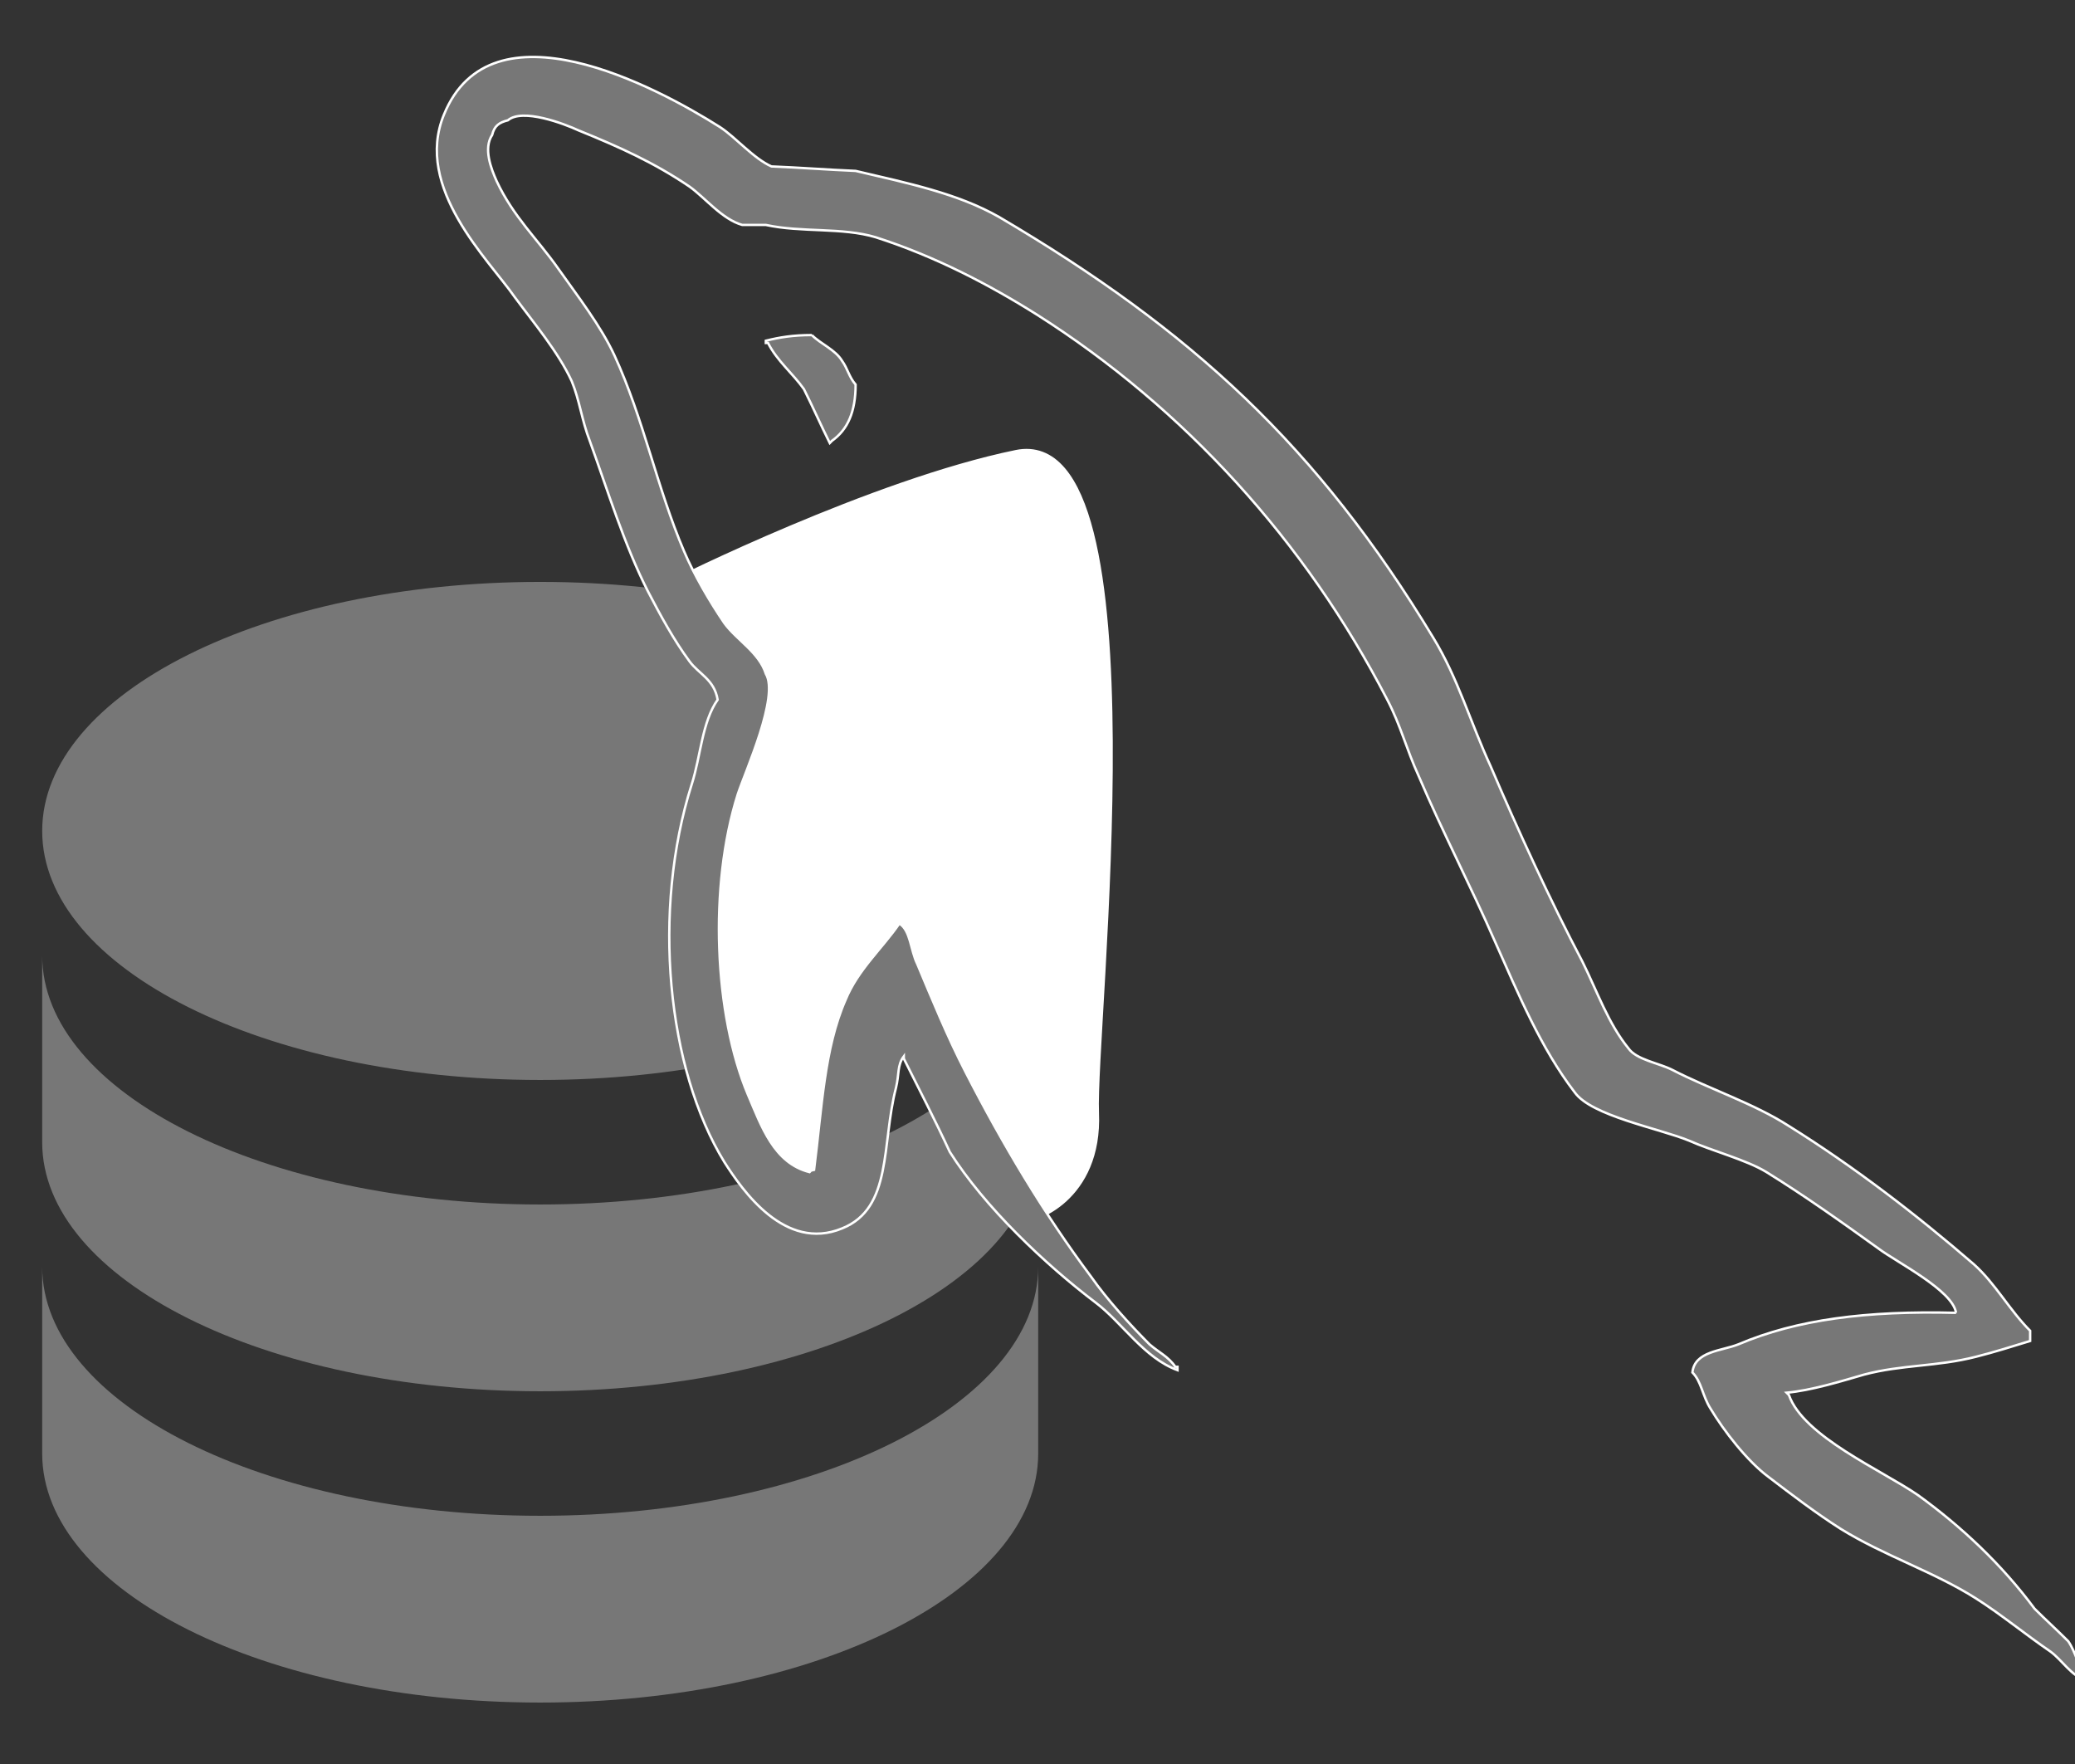 <?xml version="1.0" encoding="UTF-8" standalone="no"?>
<svg
   xmlns:dc="http://purl.org/dc/elements/1.1/"
   xmlns:cc="http://creativecommons.org/ns#"
   xmlns:rdf="http://www.w3.org/1999/02/22-rdf-syntax-ns#"
   xmlns:svg="http://www.w3.org/2000/svg"
   xmlns="http://www.w3.org/2000/svg"
   xmlns:sodipodi="http://sodipodi.sourceforge.net/DTD/sodipodi-0.dtd"
   xmlns:inkscape="http://www.inkscape.org/namespaces/inkscape"
   version="1.1"
   viewBox="0 0 200 170"
   width="200"
   height="170"
   preserveAspectRatio="xMinYMin meet"
   id="svg2"
   inkscape:version="0.91 r13725"
   sodipodi:docname="mysql-logo-custom-v2.svg">
  <rect x="0" y="0" width="200" height="170" fill="#333333" stroke="none"/>
  <defs
     id="defs22" />
  <sodipodi:namedview
     pagecolor="#ffffff"
     bordercolor="#666666"
     borderopacity="1"
     objecttolerance="10"
     gridtolerance="10"
     guidetolerance="10"
     inkscape:pageopacity="0"
     inkscape:pageshadow="2"
     inkscape:window-width="1462"
     inkscape:window-height="907"
     id="namedview20"
     showgrid="false"
     inkscape:zoom="1.4119345"
     inkscape:cx="30.277612"
     inkscape:cy="188.80486"
     inkscape:window-x="1924"
     inkscape:window-y="0"
     inkscape:window-maximized="0"
     inkscape:current-layer="svg2" />
  <g
     display="inline"
     viewBox="0 0 24 24"
     id="g4"
     transform="translate(-19.933,38.079)"
     style="display:inline">
    <!-- db -->
    <g
       transform="scale(6,6)"
       id="g6">
      <path
         d="M 12,3 C 7.58,3 4,4.79 4,7 c 0,2.21 3.58,4 8,4 4.42,0 8,-1.79 8,-4 0,-2.21 -3.58,-4 -8,-4 m -8,6 0,3 c 0,2.21 3.58,4 8,4 4.42,0 8,-1.79 8,-4 l 0,-3 c 0,2.21 -3.58,4 -8,4 C 7.58,13 4,11.21 4,9 m 0,5 0,3 c 0,2.21 3.58,4 8,4 4.42,0 8,-1.79 8,-4 l 0,-3 c 0,2.21 -3.58,4 -8,4 -4.42,0 -8,-1.79 -8,-4 z"
         id="path8"
         inkscape:connector-curvature="0"
         style="fill:#777777;fill-rule:evenodd" />
    </g>
  </g>
  <!-- filler spot -->
  <path
     style="fill:#ffffff;fill-opacity:1;fill-rule:evenodd;stroke:#ffffff;stroke-width:1px;stroke-linecap:butt;stroke-linejoin:miter;stroke-opacity:1"
     d="m 65.057,56.253 c 7.082,10.624 6.374,8.499 4.958,14.519 -1.416,6.02 -4.604,12.394 -3.187,22.31 1.416,9.915 2.125,14.165 6.728,18.769 4.604,4.604 6.374,3.187 7.437,1.771 1.062,-1.417 2.125,-16.998 3.541,-16.998 1.417,0 1.417,-3.541 4.604,3.187 3.187,6.728 8.853,16.998 9.561,17.352 0.708,0.354 7.082,-1.771 6.728,-9.915 -0.354,-8.145 6.374,-66.221 -7.437,-63.388 C 84.179,46.691 65.057,56.253 65.057,56.253 Z"
     id="path3376"
     inkscape:connector-curvature="0" />
  <!--  <g display="inline" >  -->
  <!-- <g display="inline" transform="matrix(1.8189257,0,0,1.8237746,-82.14211,-64.843651)"> -->
  <g
     display="inline"
     transform="matrix(1.819,0,0,1.824,-269.242,-59.344)"
     id="g10"
     style="display:inline;stroke:#ffffff;stroke-opacity:1">
    <g
       transform="matrix(1.27,0,0,-1.27,3.366,208.125)"
       id="g12"
       style="stroke:#ffffff;stroke-opacity:1">
      <g
         transform="scale(0.1,0.1)"
         id="g14"
         style="stroke:#ffffff;stroke-opacity:1">
        <!-- dolphin body -->
        <path
           d="m 1955.1,836.43 c -37.46,0.937 -66.47,-2.801 -90.8,-13.106 -7.02,-2.805 -18.24,-2.805 -19.2,-11.699 3.77,-3.738 4.22,-9.817 7.52,-14.988 5.6,-9.36 15.41,-21.977 24.32,-28.547 9.83,-7.492 19.66,-14.953 29.97,-21.504 18.24,-11.281 38.84,-17.805 56.6,-29.043 10.33,-6.543 20.59,-14.961 30.92,-22 5.13,-3.742 8.38,-9.836 14.96,-12.152 l 0,1.417 c -3.3,4.2 -4.22,10.286 -7.48,14.993 -4.67,4.644 -9.36,8.883 -14.05,13.543 -13.58,18.25 -30.45,34.148 -48.66,47.254 -14.99,10.324 -47.77,24.367 -53.83,41.632 0,0 -0.49,0.496 -0.95,0.957 10.3,0.95 22.49,4.7 32.31,7.539 15.89,4.2 30.4,3.25 46.78,7.45 7.5,1.886 14.99,4.242 22.51,6.543 l 0,4.242 c -8.47,8.406 -14.53,19.656 -23.42,27.605 -23.85,20.586 -50.09,40.696 -77.23,57.571 -14.53,9.363 -33.25,15.418 -48.7,23.394 -5.59,2.813 -14.94,4.199 -18.23,8.906 -8.43,10.293 -13.13,23.848 -19.2,36.036 -13.56,25.713 -26.69,54.253 -38.37,81.443 -8.42,18.24 -13.57,36.48 -23.87,53.34 -48.23,79.58 -100.63,127.76 -181.13,175.04 -17.32,9.84 -37.91,14.05 -59.89,19.2 -11.72,0.49 -23.41,1.4 -35.11,1.86 -7.5,3.29 -15,12.19 -21.54,16.4 -26.69,16.84 -95.46,53.34 -115.13,5.14 -12.64,-30.44 18.72,-60.38 29.49,-75.83 7.95,-10.75 18.26,-22.94 23.85,-35.09 3.28,-7.96 4.22,-16.4 7.51,-24.81 7.48,-20.59 14.49,-43.53 24.34,-62.73 5.13,-9.83 10.74,-20.14 17.29,-28.99 3.78,-5.18 10.31,-7.49 11.72,-15.94 -6.53,-9.35 -7.04,-23.39 -10.78,-35.1 -16.84,-52.89 -10.3,-118.41 13.58,-157.25 7.47,-11.699 25.28,-37.449 49.15,-27.597 21.06,8.41 16.38,35.089 22.46,58.476 1.4,5.656 0.46,9.367 3.26,13.106 l 0,-0.946 c 6.55,-13.086 13.12,-25.691 19.2,-38.84 14.53,-22.91 39.78,-46.785 60.86,-62.683 11.2,-8.457 20.1,-22.942 34.14,-28.106 l 0,1.414 -0.92,0 c -2.82,4.2 -7.02,6.086 -10.77,9.348 -8.42,8.43 -17.76,18.731 -24.34,28.086 -19.65,26.199 -36.99,55.234 -52.4,85.184 -7.51,14.543 -14.05,30.441 -20.14,44.941 -2.8,5.59 -2.8,14.039 -7.49,16.84 -7.04,-10.285 -17.31,-19.191 -22.45,-31.789 -8.9,-20.149 -9.83,-44.949 -13.13,-70.703 -1.86,-0.489 -0.92,0 -1.86,-0.93 -14.96,3.742 -20.11,19.184 -25.74,32.246 -14.04,33.274 -16.4,86.627 -4.21,125.01 3.26,9.81 17.34,40.7 11.7,50.06 -2.83,8.93 -12.18,14.03 -17.32,21.08 -6.07,8.89 -12.66,20.1 -16.83,29.95 -11.24,26.2 -16.89,55.23 -29.02,81.43 -5.62,12.19 -15.47,24.83 -23.4,36.04 -8.91,12.64 -18.73,21.53 -25.76,36.49 -2.32,5.16 -5.6,13.59 -1.87,19.19 0.92,3.75 2.82,5.16 6.57,6.1 6.05,5.15 23.39,-1.39 29.46,-4.2 17.33,-7 31.84,-13.59 46.33,-23.4 6.56,-4.69 13.58,-13.58 21.99,-15.94 l 9.85,0 c 14.97,-3.25 31.83,-0.91 45.88,-5.14 24.79,-7.95 47.25,-19.65 67.39,-32.29 61.29,-38.85 111.84,-94.09 145.99,-160.07 5.63,-10.75 7.99,-20.59 13.13,-31.8 9.83,-22.98 22.01,-46.38 31.82,-68.823 9.82,-22 19.2,-44.446 33.26,-62.727 7,-9.812 35.09,-14.961 47.73,-20.113 9.34,-4.199 23.87,-7.949 32.3,-13.09 15.91,-9.812 31.79,-21.062 46.79,-31.844 7.47,-5.617 30.88,-17.304 32.29,-26.679"
           id="path16"
           style="fill:#777777;fill-rule:evenodd;stroke:#ffffff;stroke-opacity:1"
           inkscape:connector-curvature="0" />
        <!-- dolphin eyes -->
        <path
           d="m 1477.7,1243.2 c -7.94,0 -13.54,-0.96 -19.19,-2.35 l 0,-0.94 0.91,0 c 3.78,-7.47 10.34,-12.66 14.98,-19.2 3.77,-7.49 7.05,-14.95 10.79,-22.45 0.46,0.46 0.91,0.95 0.91,0.95 6.6,4.66 9.87,12.14 9.87,23.39 -2.83,3.3 -3.27,6.55 -5.63,9.84 -2.8,4.67 -8.89,7.01 -12.64,10.76"
           id="path18"
           style="fill:#777777;fill-rule:evenodd;stroke:#ffffff;stroke-opacity:1"
           inkscape:connector-curvature="0" />
      </g>
    </g>
  </g>
</svg>
